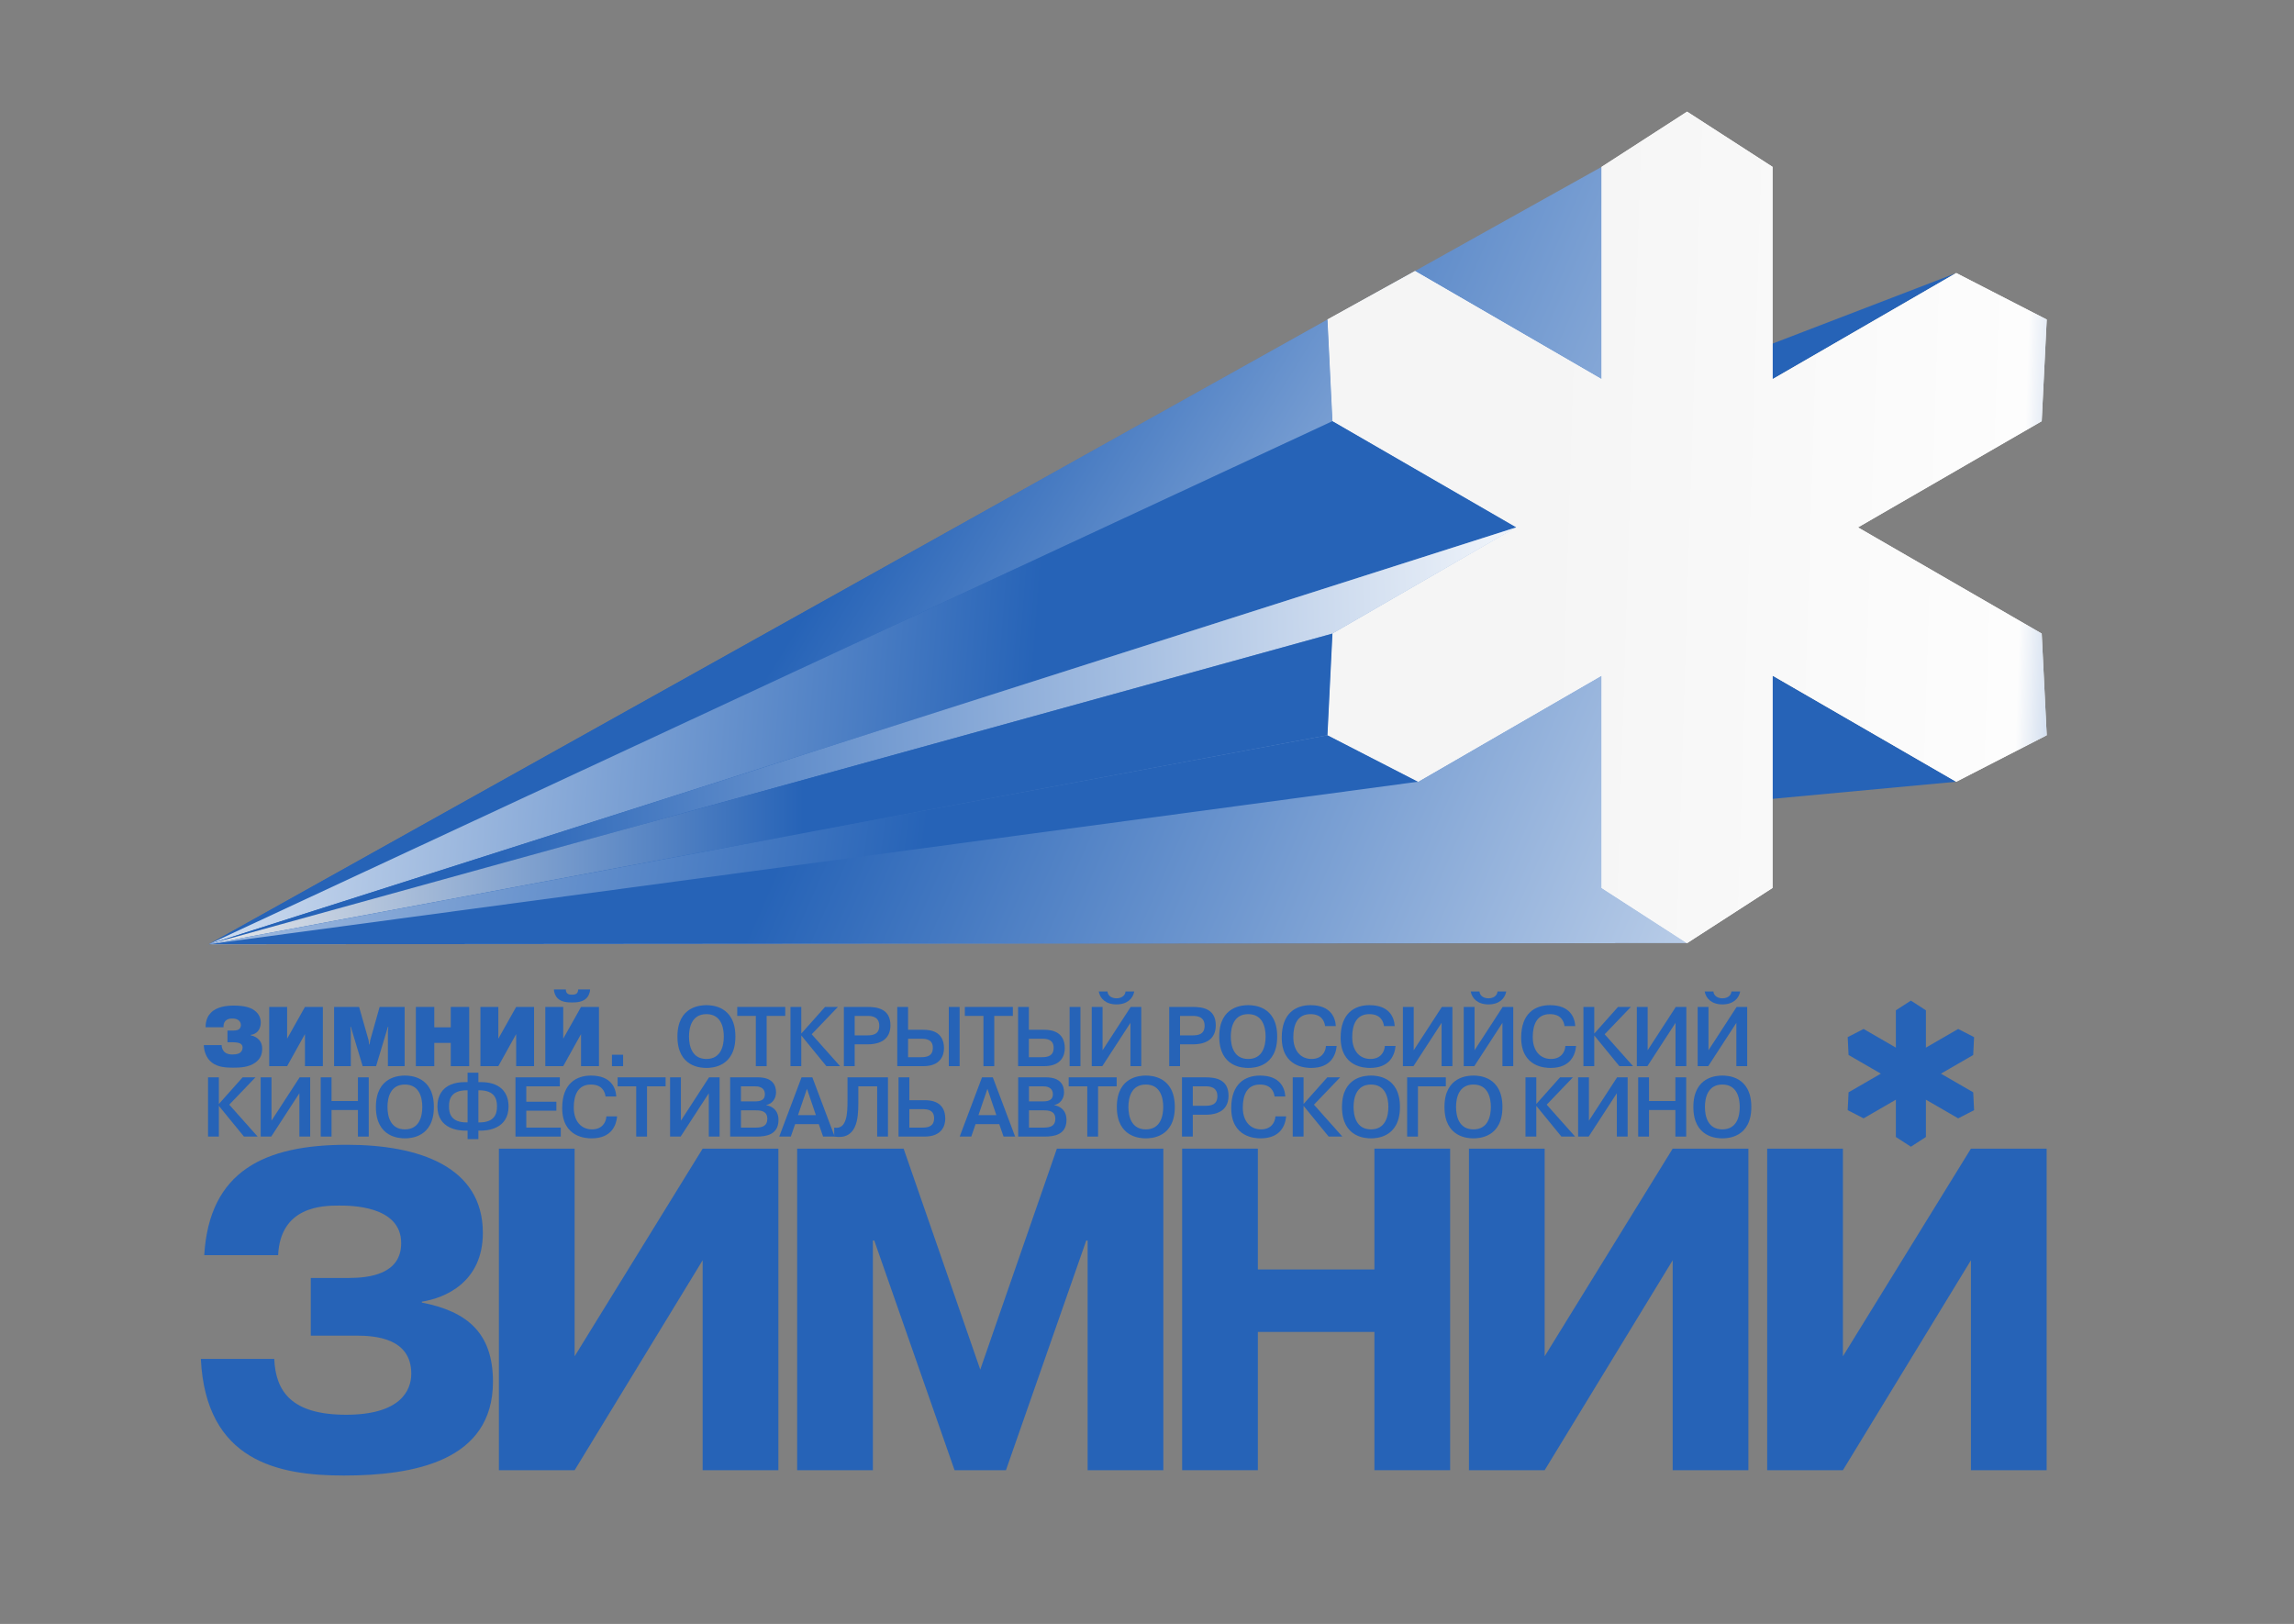 <?xml version="1.0" encoding="UTF-8"?> <svg xmlns="http://www.w3.org/2000/svg" width="476" height="337" viewBox="0 0 476 337" fill="none"><rect x="0" y="0" width="476" height="337" fill="#808080" stroke="none"/> <path d="M45.99 216.875C46.008 217.736 46.499 218.227 46.569 218.298C47.078 218.771 47.779 218.824 48.235 218.824C49.217 218.824 49.638 218.578 49.743 218.508C50.111 218.28 50.339 217.858 50.339 217.385C50.339 216.946 50.129 216.682 49.76 216.507C49.409 216.349 48.761 216.279 48.287 216.279H47.2V213.856H48.428C49.129 213.856 49.427 213.698 49.585 213.593C49.848 213.4 49.988 213.049 49.988 212.715C49.988 212.364 49.83 211.978 49.497 211.714C49.094 211.399 48.533 211.363 48.182 211.363C47.744 211.363 47.183 211.416 46.762 211.873C46.464 212.206 46.359 212.645 46.376 213.172H42.659C42.642 211.574 43.291 210.626 43.764 210.152C45.009 208.888 47.06 208.678 48.463 208.678C50.444 208.678 52.11 208.959 53.179 209.994C53.635 210.433 54.108 211.153 54.108 212.224C54.108 212.979 53.845 213.628 53.477 214.032C53.162 214.383 52.653 214.681 52.039 214.751V214.857C52.723 214.98 53.302 215.313 53.67 215.699C54.231 216.261 54.407 216.946 54.407 217.63C54.407 218.789 54.021 219.772 52.969 220.509C51.601 221.492 49.848 221.562 48.357 221.562C46.972 221.562 45.236 221.492 43.957 220.492C42.729 219.544 42.326 218.034 42.291 216.875H45.99Z" fill="#2663B7"></path> <path d="M63.276 208.959H66.993V221.246H63.276V214.594L59.577 221.246H55.859V208.959H59.577V215.541L63.276 208.959Z" fill="#2663B7"></path> <path d="M72.794 213.084L72.707 213.101L72.794 214.032V221.247H69.323V208.959H74.513L76.494 215.91L76.599 216.753H76.686L76.809 215.91L78.773 208.959H83.963V221.247H80.492V214.032L80.579 213.101L80.492 213.084L78.037 221.247H75.249L72.794 213.084Z" fill="#2663B7"></path> <path d="M90.114 221.247H86.292V208.959H90.114V213.189H93.533V208.959H97.356V221.247H93.533V216.419H90.114V221.247Z" fill="#2663B7"></path> <path d="M107.102 208.959H110.819V221.246H107.102V214.594L103.403 221.246H99.686V208.959H103.403V215.541L107.102 208.959Z" fill="#2663B7"></path> <path d="M122.441 205.325C122.406 206.185 122.038 206.782 121.705 207.133C120.934 207.923 119.724 208.028 118.689 208.028C117.655 208.028 116.445 207.923 115.673 207.133C115.34 206.782 114.972 206.185 114.937 205.325H117.409C117.409 205.606 117.497 205.939 117.672 206.115C117.935 206.396 118.391 206.413 118.689 206.413C118.987 206.413 119.443 206.396 119.706 206.115C119.881 205.939 119.969 205.606 119.969 205.325H122.441ZM120.565 208.959H124.282V221.246H120.565V214.594L116.866 221.246H113.148V208.959H116.866V215.541L120.565 208.959Z" fill="#2663B7"></path> <path d="M126.98 218.877H129.295V221.247H126.98V218.877Z" fill="#2663B7"></path> <path d="M146.579 219.754C149.613 219.754 150.191 216.998 150.191 215.103C150.191 213.207 149.613 210.451 146.579 210.451C143.546 210.451 142.968 213.207 142.968 215.103C142.968 216.998 143.546 219.754 146.579 219.754ZM146.579 208.59C147.649 208.59 152.593 208.73 152.593 215.103C152.593 221.475 147.649 221.615 146.579 221.615C145.51 221.615 140.565 221.475 140.565 215.103C140.565 208.73 145.51 208.59 146.579 208.59Z" fill="#2663B7"></path> <path d="M152.977 210.819V208.959H162.936V210.819H159.079V221.247H156.834V210.819H152.977Z" fill="#2663B7"></path> <path d="M171.192 208.959H173.857L168.422 214.628L174.313 221.246H171.473L166.265 214.874V221.246H164.021V208.959H166.265V214.488L171.192 208.959Z" fill="#2663B7"></path> <path d="M177.345 214.857H179.957C180.992 214.857 182.447 214.716 182.447 212.873C182.447 210.925 180.834 210.819 179.975 210.819H177.345V214.857ZM179.992 208.959C181.921 208.959 184.761 209.275 184.761 212.768C184.761 214.997 183.517 216.717 179.975 216.717H177.345V221.247H175.101V208.959H179.992Z" fill="#2663B7"></path> <path d="M199.119 221.247H196.875V208.959H199.119V221.247ZM188.424 219.386H191.159C192.352 219.386 193.561 219.122 193.561 217.437C193.561 215.682 192.141 215.559 191.212 215.559H188.424V219.386ZM188.424 213.698H191.615C192.948 213.698 195.876 213.962 195.876 217.543C195.876 219.07 195.104 221.247 191.598 221.247H186.18V208.959H188.424V213.698Z" fill="#2663B7"></path> <path d="M200.204 210.819V208.959H210.163V210.819H206.305V221.247H204.061V210.819H200.204Z" fill="#2663B7"></path> <path d="M224.188 221.247H221.943V208.959H224.188V221.247ZM213.492 219.386H216.227C217.42 219.386 218.629 219.122 218.629 217.437C218.629 215.682 217.209 215.559 216.28 215.559H213.492V219.386ZM213.492 213.698H216.683C218.016 213.698 220.944 213.962 220.944 217.543C220.944 219.07 220.173 221.247 216.666 221.247H211.248V208.959H213.492V213.698Z" fill="#2663B7"></path> <path d="M229.795 205.746C229.883 206.676 230.707 207.168 231.671 207.168C232.636 207.168 233.46 206.676 233.548 205.746H235.354C235.091 207.256 233.846 208.432 231.671 208.432C229.497 208.432 228.253 207.256 227.99 205.746H229.795ZM234.617 208.959H236.809V221.247H234.564V212.259L228.726 221.247H226.534V208.959H228.779V217.947L234.617 208.959Z" fill="#2663B7"></path> <path d="M244.854 214.857H247.466C248.501 214.857 249.956 214.716 249.956 212.873C249.956 210.925 248.343 210.819 247.484 210.819H244.854V214.857ZM247.501 208.959C249.43 208.959 252.27 209.275 252.27 212.768C252.27 214.997 251.025 216.717 247.484 216.717H244.854V221.247H242.609V208.959H247.501Z" fill="#2663B7"></path> <path d="M259.001 219.754C262.034 219.754 262.613 216.998 262.613 215.103C262.613 213.207 262.034 210.451 259.001 210.451C255.968 210.451 255.389 213.207 255.389 215.103C255.389 216.998 255.968 219.754 259.001 219.754ZM259.001 208.59C260.071 208.59 265.015 208.73 265.015 215.103C265.015 221.475 260.071 221.615 259.001 221.615C257.931 221.615 252.987 221.475 252.987 215.103C252.987 208.73 257.931 208.59 259.001 208.59Z" fill="#2663B7"></path> <path d="M277.357 217.051C277.182 218.911 276.199 221.615 272.044 221.615C271.097 221.615 265.96 221.528 265.96 215.313C265.96 210.258 268.87 208.59 271.921 208.59C276.129 208.59 277.076 211.171 277.182 212.925H274.955C274.814 211.908 274.218 210.451 271.921 210.451C269.186 210.451 268.362 212.68 268.362 215.225C268.362 218.104 269.94 219.754 272.149 219.754C274.183 219.754 275.06 218.367 275.13 217.051H277.357Z" fill="#2663B7"></path> <path d="M289.575 217.051C289.4 218.911 288.418 221.615 284.263 221.615C283.316 221.615 278.179 221.528 278.179 215.313C278.179 210.258 281.089 208.59 284.14 208.59C288.348 208.59 289.295 211.171 289.4 212.925H287.173C287.033 211.908 286.437 210.451 284.14 210.451C281.405 210.451 280.581 212.68 280.581 215.225C280.581 218.104 282.159 219.754 284.368 219.754C286.402 219.754 287.279 218.367 287.349 217.051H289.575Z" fill="#2663B7"></path> <path d="M299.181 208.959H301.373V221.246H299.128V212.259L293.29 221.246H291.098V208.959H293.342V217.946L299.181 208.959Z" fill="#2663B7"></path> <path d="M306.982 205.746C307.069 206.676 307.893 207.168 308.857 207.168C309.822 207.168 310.646 206.676 310.734 205.746H312.539C312.276 207.256 311.032 208.432 308.857 208.432C306.683 208.432 305.439 207.256 305.175 205.746H306.982ZM311.803 208.959H313.995V221.247H311.751V212.259L305.912 221.247H303.72V208.959H305.964V217.947L311.803 208.959Z" fill="#2663B7"></path> <path d="M327.038 217.051C326.863 218.911 325.88 221.615 321.725 221.615C320.778 221.615 315.641 221.528 315.641 215.313C315.641 210.258 318.551 208.59 321.602 208.59C325.81 208.59 326.757 211.171 326.863 212.925H324.636C324.495 211.908 323.899 210.451 321.602 210.451C318.867 210.451 318.043 212.68 318.043 215.225C318.043 218.104 319.621 219.754 321.831 219.754C323.865 219.754 324.741 218.367 324.811 217.051H327.038Z" fill="#2663B7"></path> <path d="M335.732 208.959H338.396L332.961 214.628L338.853 221.246H336.012L330.805 214.874V221.246H328.56V208.959H330.805V214.488L335.732 208.959Z" fill="#2663B7"></path> <path d="M347.723 208.959H349.914V221.246H347.67V212.259L341.831 221.246H339.64V208.959H341.884V217.946L347.723 208.959Z" fill="#2663B7"></path> <path d="M355.523 205.746C355.611 206.676 356.435 207.168 357.399 207.168C358.364 207.168 359.188 206.676 359.276 205.746H361.081C360.818 207.256 359.574 208.432 357.399 208.432C355.225 208.432 353.981 207.256 353.717 205.746H355.523ZM360.345 208.959H362.537V221.247H360.292V212.259L354.454 221.247H352.262V208.959H354.506V217.947L360.345 208.959Z" fill="#2663B7"></path> <path d="M50.339 223.569H53.004L47.568 229.239L53.459 235.857H50.619L45.412 229.485V235.857H43.167V223.569H45.412V229.098L50.339 223.569Z" fill="#2663B7"></path> <path d="M62.172 223.569H64.364V235.857H62.12V226.869L56.281 235.857H54.089V223.569H56.334V232.557L62.172 223.569Z" fill="#2663B7"></path> <path d="M68.797 235.857H66.553V223.569H68.797V228.484H74.268V223.569H76.512V235.857H74.268V230.345H68.797V235.857Z" fill="#2663B7"></path> <path d="M84.014 234.365C87.048 234.365 87.626 231.609 87.626 229.713C87.626 227.817 87.048 225.061 84.014 225.061C80.981 225.061 80.403 227.817 80.403 229.713C80.403 231.609 80.981 234.365 84.014 234.365ZM84.014 223.2C85.084 223.2 90.028 223.341 90.028 229.713C90.028 236.085 85.084 236.226 84.014 236.226C82.945 236.226 78.001 236.085 78.001 229.713C78.001 223.341 82.945 223.2 84.014 223.2Z" fill="#2663B7"></path> <path d="M99.424 232.926C102.72 232.926 103.124 231.048 103.124 229.59C103.124 228.133 102.72 226.255 99.424 226.255H99.266V232.926H99.424ZM97.022 226.255H96.864C93.568 226.255 93.165 228.133 93.165 229.59C93.165 231.048 93.568 232.926 96.864 232.926H97.022V226.255ZM97.022 234.629H96.549C95.357 234.629 90.763 234.383 90.763 229.59C90.763 227.642 91.622 224.552 96.549 224.552H97.022V222.604H99.266V224.552H99.74C104.667 224.552 105.526 227.642 105.526 229.59C105.526 234.383 100.932 234.629 99.74 234.629H99.266V236.384H97.022V234.629Z" fill="#2663B7"></path> <path d="M115.447 228.625V230.485H109.205V233.996H116.359V235.857H106.96V223.569H116.165V225.43H109.205V228.625H115.447Z" fill="#2663B7"></path> <path d="M128.052 231.661C127.876 233.522 126.894 236.226 122.739 236.226C121.792 236.226 116.655 236.138 116.655 229.924C116.655 224.868 119.565 223.201 122.616 223.201C126.824 223.201 127.771 225.781 127.876 227.536H125.649C125.509 226.518 124.913 225.062 122.616 225.062C119.881 225.062 119.057 227.291 119.057 229.836C119.057 232.715 120.635 234.365 122.844 234.365C124.878 234.365 125.755 232.978 125.825 231.661H128.052Z" fill="#2663B7"></path> <path d="M128.154 225.43V223.569H138.113V225.43H134.256V235.857H132.011V225.43H128.154Z" fill="#2663B7"></path> <path d="M147.124 223.569H149.315V235.857H147.071V226.869L141.233 235.857H139.041V223.569H141.285V232.557L147.124 223.569Z" fill="#2663B7"></path> <path d="M153.749 233.996H156.817C158.185 233.996 159.22 233.663 159.22 232.171C159.22 230.521 157.799 230.415 156.87 230.415H153.749V233.996ZM153.749 228.554H156.712C157.957 228.554 158.711 228.168 158.711 227.098C158.711 225.465 157.133 225.43 156.66 225.43H153.749V228.554ZM157.291 223.569C160.412 223.569 161.025 225.325 161.025 226.676C161.025 228.028 160.184 229.099 158.991 229.309V229.345C160.009 229.52 161.534 230.222 161.534 232.416C161.534 235.523 158.886 235.857 157.046 235.857H151.505V223.569H157.291Z" fill="#2663B7"></path> <path d="M169.299 231.416L167.441 225.956L165.582 231.416H169.299ZM164.092 235.857H161.69L166.319 223.569H168.563L173.192 235.857H170.79L169.895 233.277H164.986L164.092 235.857Z" fill="#2663B7"></path> <path d="M173.102 233.996C175.784 234.47 175.855 230.889 175.855 228.397V223.569H184.253V235.857H182.009V225.43H178.099V229.064C178.099 232.153 177.783 236.612 173.102 235.857V233.996Z" fill="#2663B7"></path> <path d="M188.687 233.996H191.422C192.614 233.996 193.824 233.733 193.824 232.048C193.824 230.293 192.404 230.169 191.475 230.169H188.687V233.996ZM188.687 228.309H191.878C193.211 228.309 196.139 228.572 196.139 232.153C196.139 233.681 195.367 235.857 191.86 235.857H186.443V223.569H188.687V228.309Z" fill="#2663B7"></path> <path d="M206.744 231.416L204.886 225.956L203.027 231.416H206.744ZM201.537 235.857H199.135L203.763 223.569H206.008L210.637 235.857H208.235L207.34 233.277H202.431L201.537 235.857Z" fill="#2663B7"></path> <path d="M213.51 233.996H216.578C217.946 233.996 218.98 233.663 218.98 232.171C218.98 230.521 217.56 230.415 216.631 230.415H213.51V233.996ZM213.51 228.554H216.473C217.718 228.554 218.472 228.168 218.472 227.098C218.472 225.465 216.894 225.43 216.42 225.43H213.51V228.554ZM217.051 223.569C220.173 223.569 220.786 225.325 220.786 226.676C220.786 228.028 219.944 229.099 218.752 229.309V229.345C219.769 229.52 221.295 230.222 221.295 232.416C221.295 235.523 218.647 235.857 216.806 235.857H211.266V223.569H217.051Z" fill="#2663B7"></path> <path d="M221.749 225.43V223.569H231.708V225.43H227.851V235.857H225.606V225.43H221.749Z" fill="#2663B7"></path> <path d="M237.755 234.365C240.788 234.365 241.367 231.609 241.367 229.713C241.367 227.817 240.788 225.061 237.755 225.061C234.722 225.061 234.143 227.817 234.143 229.713C234.143 231.609 234.722 234.365 237.755 234.365ZM237.755 223.2C238.825 223.2 243.769 223.341 243.769 229.713C243.769 236.085 238.825 236.226 237.755 236.226C236.686 236.226 231.741 236.085 231.741 229.713C231.741 223.341 236.686 223.2 237.755 223.2Z" fill="#2663B7"></path> <path d="M247.501 229.467H250.114C251.149 229.467 252.604 229.327 252.604 227.484C252.604 225.535 250.991 225.43 250.131 225.43H247.501V229.467ZM250.149 223.569C252.078 223.569 254.918 223.885 254.918 227.378C254.918 229.608 253.673 231.328 250.131 231.328H247.501V235.857H245.257V223.569H250.149Z" fill="#2663B7"></path> <path d="M266.874 231.661C266.699 233.522 265.717 236.226 261.562 236.226C260.615 236.226 255.478 236.138 255.478 229.924C255.478 224.868 258.388 223.201 261.439 223.201C265.647 223.201 266.594 225.781 266.699 227.536H264.472C264.332 226.518 263.736 225.062 261.439 225.062C258.704 225.062 257.88 227.291 257.88 229.836C257.88 232.715 259.458 234.365 261.667 234.365C263.701 234.365 264.577 232.978 264.648 231.661H266.874Z" fill="#2663B7"></path> <path d="M275.411 223.569H278.076L272.64 229.239L278.532 235.857H275.691L270.484 229.485V235.857H268.239V223.569H270.484V229.098L275.411 223.569Z" fill="#2663B7"></path> <path d="M284.473 234.365C287.506 234.365 288.085 231.609 288.085 229.713C288.085 227.817 287.506 225.061 284.473 225.061C281.44 225.061 280.862 227.817 280.862 229.713C280.862 231.609 281.44 234.365 284.473 234.365ZM284.473 223.2C285.543 223.2 290.487 223.341 290.487 229.713C290.487 236.085 285.543 236.226 284.473 236.226C283.404 236.226 278.459 236.085 278.459 229.713C278.459 223.341 283.404 223.2 284.473 223.2Z" fill="#2663B7"></path> <path d="M294.22 235.857H291.976V223.569H300.006V225.43H294.22V235.857Z" fill="#2663B7"></path> <path d="M305.738 234.365C308.771 234.365 309.35 231.609 309.35 229.713C309.35 227.817 308.771 225.061 305.738 225.061C302.705 225.061 302.126 227.817 302.126 229.713C302.126 231.609 302.705 234.365 305.738 234.365ZM305.738 223.2C306.808 223.2 311.752 223.341 311.752 229.713C311.752 236.085 306.808 236.226 305.738 236.226C304.668 236.226 299.724 236.085 299.724 229.713C299.724 223.341 304.668 223.2 305.738 223.2Z" fill="#2663B7"></path> <path d="M323.707 223.569H326.371L320.936 229.239L326.828 235.857H323.987L318.78 229.485V235.857H316.535V223.569H318.78V229.098L323.707 223.569Z" fill="#2663B7"></path> <path d="M335.54 223.569H337.731V235.857H335.487V226.869L329.649 235.857H327.457V223.569H329.701V232.557L335.54 223.569Z" fill="#2663B7"></path> <path d="M342.166 235.857H339.921V223.569H342.166V228.484H347.636V223.569H349.88V235.857H347.636V230.345H342.166V235.857Z" fill="#2663B7"></path> <path d="M357.382 234.365C360.415 234.365 360.994 231.609 360.994 229.713C360.994 227.817 360.415 225.061 357.382 225.061C354.349 225.061 353.77 227.817 353.77 229.713C353.77 231.609 354.349 234.365 357.382 234.365ZM357.382 223.2C358.452 223.2 363.396 223.341 363.396 229.713C363.396 236.085 358.452 236.226 357.382 236.226C356.312 236.226 351.368 236.085 351.368 229.713C351.368 223.341 356.312 223.2 357.382 223.2Z" fill="#2663B7"></path> <path d="M402.736 222.802L409.435 218.93L409.617 215.223L406.319 213.527L399.62 217.4V209.655L396.505 207.643L393.39 209.655V217.4L386.691 213.527L383.393 215.223L383.576 218.93L390.275 222.802L383.576 226.674L383.393 230.381L386.691 232.076L393.39 228.204V235.948L396.505 237.96L399.62 235.948V228.204L406.319 232.076L409.617 230.381L409.435 226.674L402.736 222.802Z" fill="#2663B7"></path> <path d="M56.908 281.991C57.194 288.669 60.393 293.584 71.819 293.584C82.959 293.584 85.339 288.669 85.339 285.051C85.339 277.631 77.722 277.167 73.913 277.167H64.487V265.202H72.294C76.77 265.202 83.244 264.368 83.244 257.968C83.244 250.084 72.485 250.177 70.295 250.177C66.867 250.177 58.184 250.363 57.708 260.473H42.379C43.426 242.943 54.966 237.563 72.009 237.563C86.958 237.563 100.192 242.108 100.192 255.835C100.192 266.13 92.29 269.377 87.529 270.118V270.304C97.05 272.159 102.287 276.704 102.287 286.721C102.287 303.23 85.815 306.198 71.343 306.198C57.727 306.198 42.721 303.23 41.674 281.991H56.908Z" fill="#2663B7"></path> <path d="M145.798 238.364H161.509V305.092H145.798V261.528L119.234 305.092H103.523V238.364H119.234V281.452L145.798 238.364Z" fill="#2663B7"></path> <path d="M181.406 257.429H181.121V305.092H165.411V238.364H187.5L203.401 284.216L219.301 238.364H241.391V305.092H225.681V257.429H225.395L208.733 305.092H198.069L181.406 257.429Z" fill="#2663B7"></path> <path d="M261.004 305.092H245.294V238.364H261.004V263.435H285.188V238.364H300.899V305.092H285.188V276.399H261.004V305.092Z" fill="#2663B7"></path> <path d="M347.077 238.364H362.787V305.092H347.077V261.528L320.512 305.092H304.802V238.364H320.512V281.452L347.077 238.364Z" fill="#2663B7"></path> <path d="M408.963 238.364H424.674V305.092H408.963V261.528L382.399 305.092H366.689V238.364H382.399V281.452L408.963 238.364Z" fill="#2663B7"></path> <path d="M43.326 195.95L350.065 195.713L332.336 184.261L43.326 195.95Z" fill="url(#paint0_linear_78_4)"></path> <path d="M43.326 195.95L367.795 78.699L405.918 56.661L43.326 195.95Z" fill="url(#paint1_linear_78_4)"></path> <path d="M43.325 195.95L405.918 162.224L367.794 140.187L43.325 195.95Z" fill="#2663B7"></path> <path d="M43.326 195.95L350.065 195.713L332.336 34.624L43.326 195.95Z" fill="url(#paint2_linear_78_4)"></path> <path d="M385.524 109.442L423.648 87.406L424.689 66.308L405.918 56.661L367.794 78.698V34.624L350.065 23.172L332.336 34.624V78.698L293.609 56.254L275.441 66.308L276.483 87.406L314.607 109.442L276.483 131.48L275.441 152.578L294.212 162.224L332.336 140.187V184.261L350.065 195.713L367.794 184.261V140.187L405.918 162.224L424.689 152.578L423.648 131.48L385.524 109.442Z" fill="white"></path> <path d="M332.336 34.624V78.699L293.609 56.254L275.441 66.308L276.483 87.406L314.607 109.443L276.483 131.48L275.441 152.578L294.212 162.224L332.336 140.187V184.261L350.065 195.713L367.795 184.261V140.187L405.918 162.224L424.689 152.578L423.648 131.48L385.524 109.443L423.648 87.406L424.689 66.308L405.918 56.661L367.795 78.699V34.624L350.065 23.172L332.336 34.624Z" fill="url(#paint3_linear_78_4)"></path> <path d="M43.326 195.95L276.483 87.406L275.442 66.308L43.326 195.95Z" fill="url(#paint4_linear_78_4)"></path> <path d="M43.326 195.95L314.607 109.443L276.483 87.406L43.326 195.95Z" fill="url(#paint5_linear_78_4)"></path> <path d="M43.326 195.95L276.483 131.48L314.607 109.443L43.326 195.95Z" fill="url(#paint6_linear_78_4)"></path> <path d="M43.326 195.95L275.442 152.578L276.483 131.48L43.326 195.95Z" fill="url(#paint7_linear_78_4)"></path> <path d="M43.326 195.95L294.212 162.224L275.442 152.578L43.326 195.95Z" fill="url(#paint8_linear_78_4)"></path> <defs> <linearGradient id="paint0_linear_78_4" x1="43.325" y1="190.106" x2="350.065" y2="190.106" gradientUnits="userSpaceOnUse"> <stop stop-color="white"></stop> <stop offset="1" stop-color="#231F20"></stop> </linearGradient> <linearGradient id="paint1_linear_78_4" x1="43.325" y1="126.306" x2="405.919" y2="126.306" gradientUnits="userSpaceOnUse"> <stop stop-color="#E9E9E9"></stop> <stop offset="0.529" stop-color="#2663B7"></stop> <stop offset="1" stop-color="#2663B7"></stop> <stop offset="1" stop-color="#2663B7"></stop> </linearGradient> <linearGradient id="paint2_linear_78_4" x1="432.98" y1="223.079" x2="189.122" y2="116.109" gradientUnits="userSpaceOnUse"> <stop stop-color="white"></stop> <stop offset="1" stop-color="#2663B7"></stop> </linearGradient> <linearGradient id="paint3_linear_78_4" x1="319.222" y1="108.473" x2="452.954" y2="112.666" gradientUnits="userSpaceOnUse"> <stop stop-color="#F5F5F5"></stop> <stop offset="0.75" stop-color="#FDFDFD"></stop> <stop offset="1" stop-color="#2663B7"></stop> </linearGradient> <linearGradient id="paint4_linear_78_4" x1="325.454" y1="234.715" x2="115.581" y2="104.118" gradientUnits="userSpaceOnUse"> <stop stop-color="white"></stop> <stop offset="0.774" stop-color="#2663B7"></stop> <stop offset="1" stop-color="#2663B7"></stop> </linearGradient> <linearGradient id="paint5_linear_78_4" x1="1.747" y1="129.44" x2="214.165" y2="145.838" gradientUnits="userSpaceOnUse"> <stop stop-color="white"></stop> <stop offset="1" stop-color="#2663B7"></stop> </linearGradient> <linearGradient id="paint6_linear_78_4" x1="330.206" y1="148.301" x2="99.364" y2="154.994" gradientUnits="userSpaceOnUse"> <stop stop-color="white"></stop> <stop offset="1" stop-color="#2663B7"></stop> </linearGradient> <linearGradient id="paint7_linear_78_4" x1="43.325" y1="163.715" x2="276.483" y2="163.715" gradientUnits="userSpaceOnUse"> <stop stop-color="#E9E9E9"></stop> <stop offset="0.529" stop-color="#2663B7"></stop> <stop offset="1" stop-color="#2663B7"></stop> </linearGradient> <linearGradient id="paint8_linear_78_4" x1="-59.051" y1="144.887" x2="345.022" y2="199.101" gradientUnits="userSpaceOnUse"> <stop stop-color="white"></stop> <stop offset="0.62" stop-color="#2663B7"></stop> <stop offset="1" stop-color="#2663B7"></stop> </linearGradient> </defs> </svg> 